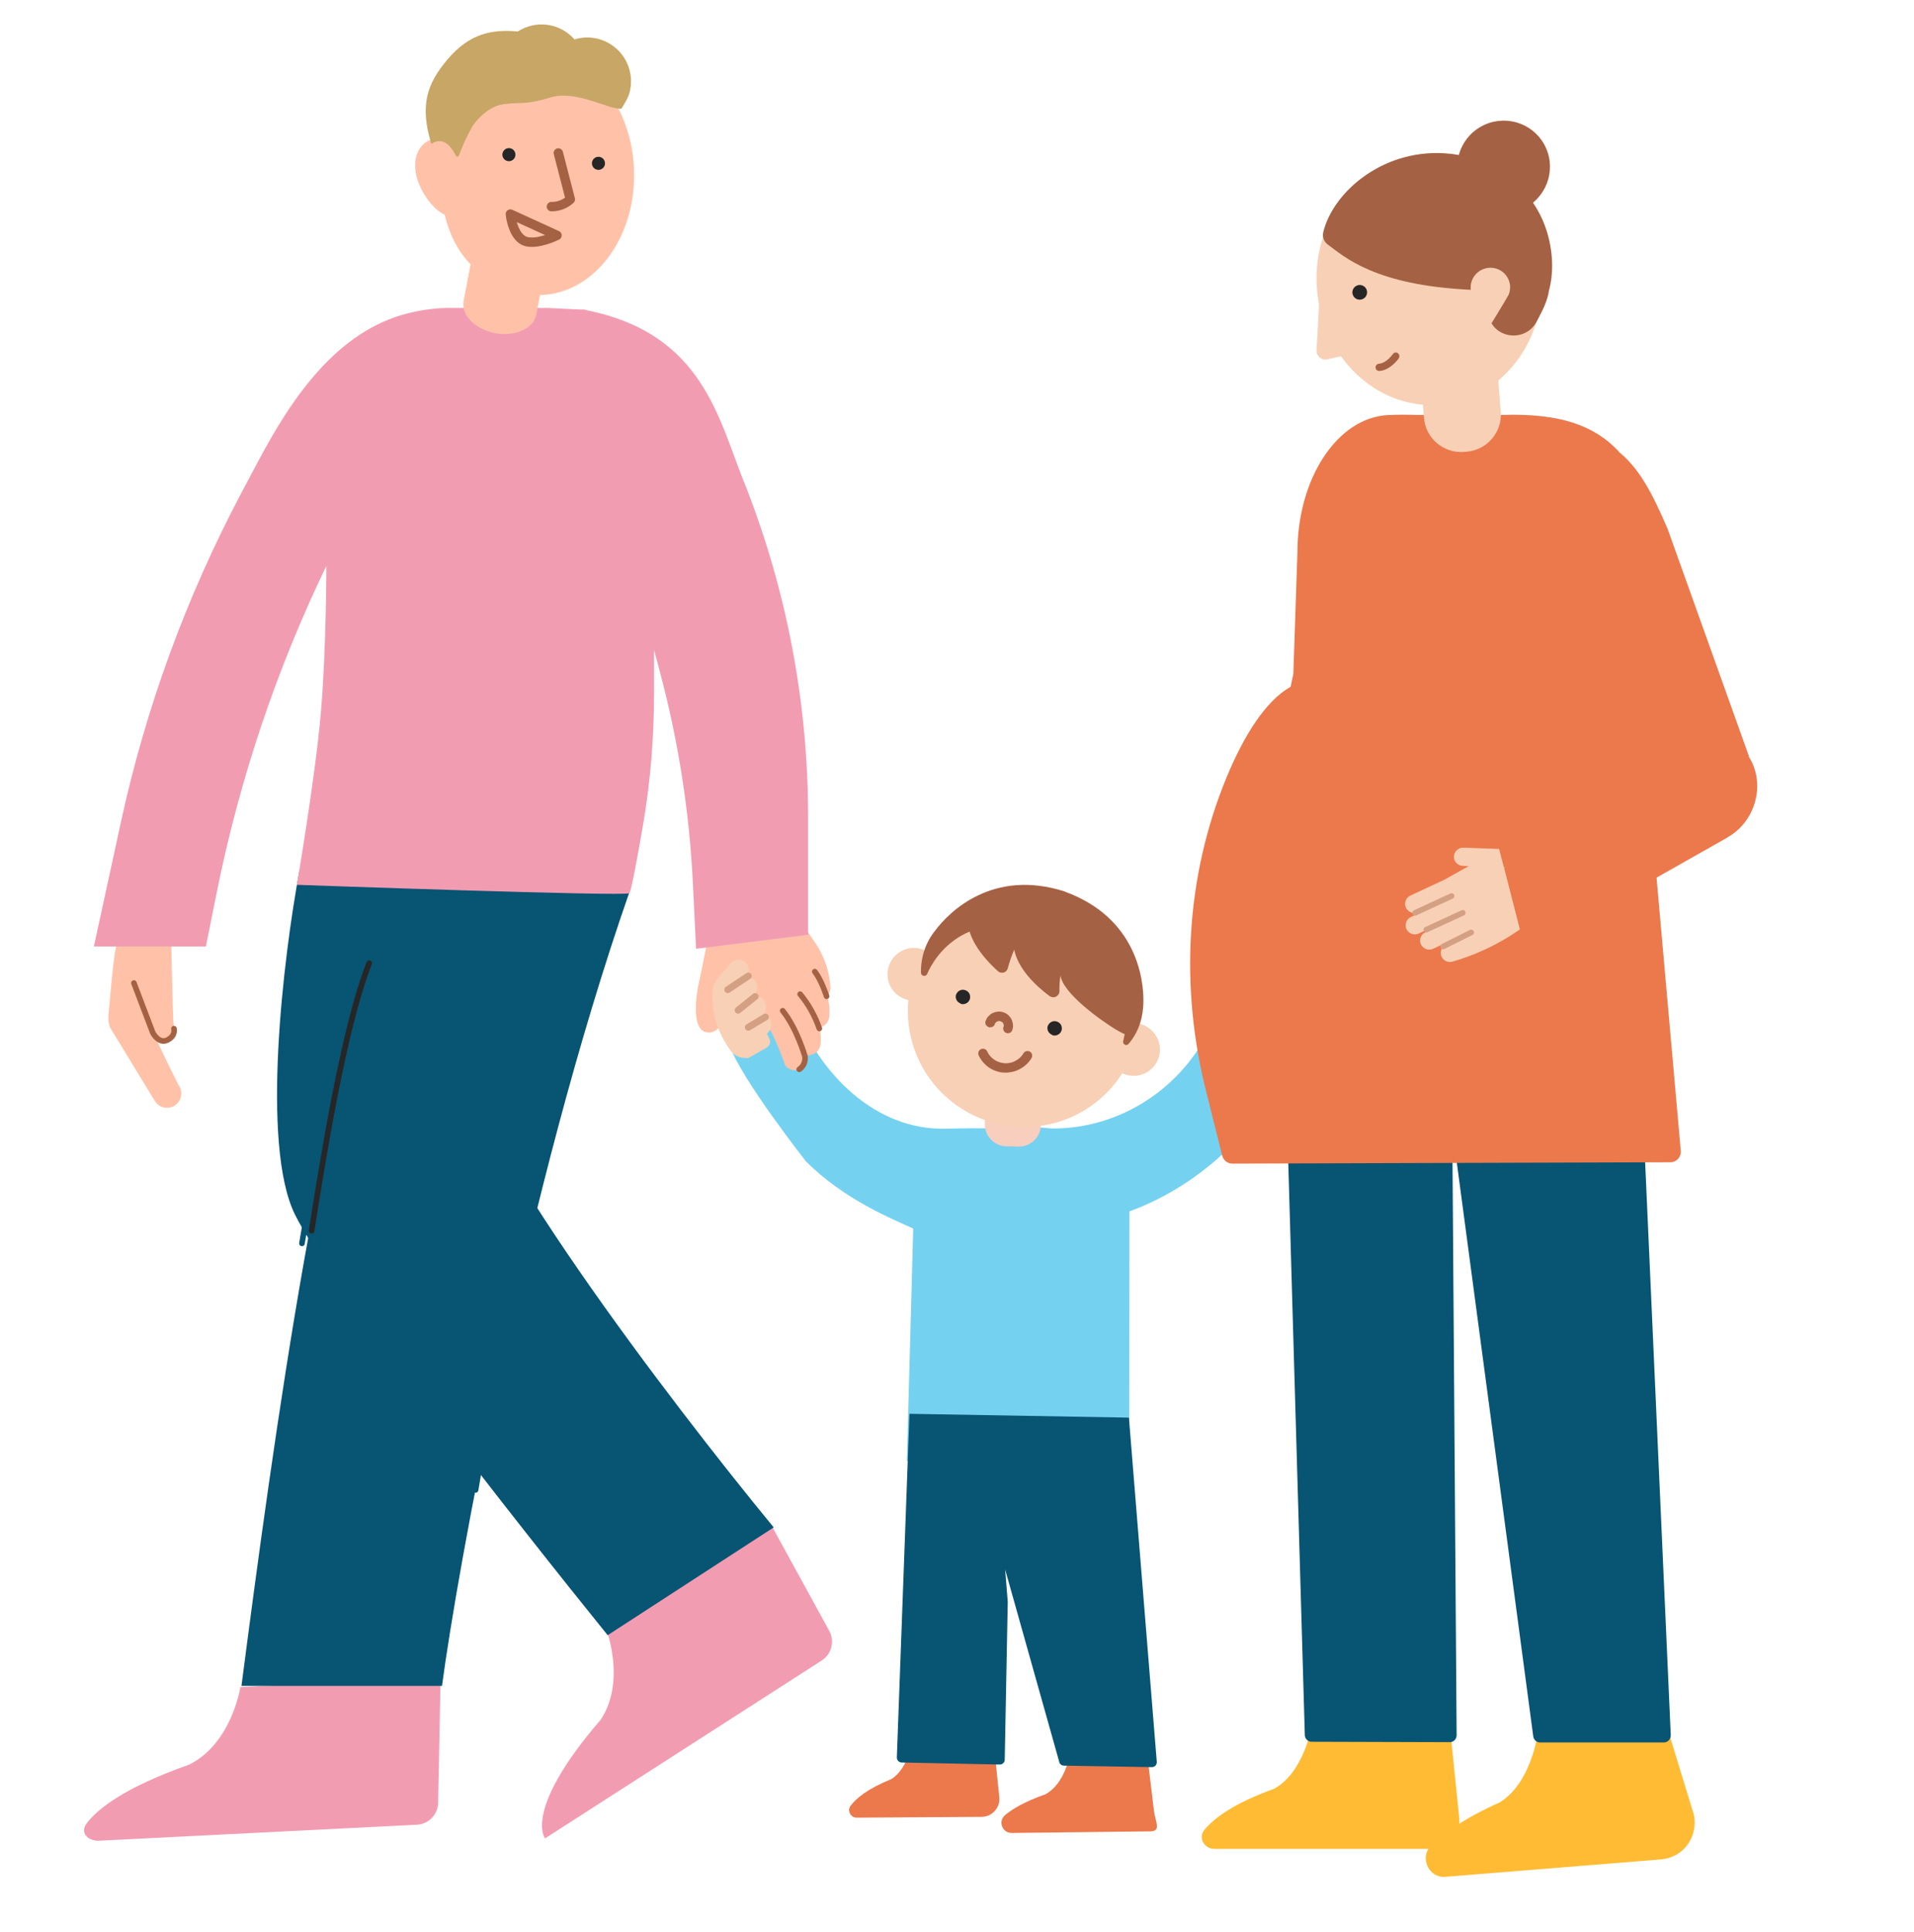 <svg width="107" height="108" viewBox="0 0 107 108" fill="none" xmlns="http://www.w3.org/2000/svg">
<path d="M72.271 57.985L68.381 56.618C68.197 56.556 68.005 56.648 67.929 56.824C66.425 60.65 62.704 63.132 58.76 63.071C58.661 63.063 58.553 63.056 58.453 63.041L58.239 63.025C57.985 63.01 57.387 63.002 57.164 63.002H56.904C56.673 63.01 56.075 63.041 55.83 63.063C55.753 63.063 55.507 63.102 55.615 63.086C55.615 63.086 55.125 63.03 52.882 63.086C48.976 63.185 45.841 60.086 44.438 56.44L44.229 55.895L40.79 58.443C41.445 60.317 45.047 64.902 45.047 64.902C47.191 67.054 49.854 68.115 51.053 68.669L50.697 81.654L57.425 81.539L63.126 81.662L63.141 67.707C67.277 66.202 70.867 62.727 72.501 58.443C72.57 58.26 72.471 58.053 72.287 57.985H72.271Z" fill="#75D1F0"/>
<path d="M64.122 97.982L64.508 101.193C64.581 101.817 64.941 102.351 64.309 102.36L56.558 102.449C56.028 102.452 55.782 101.798 56.182 101.455C56.583 101.113 57.293 100.692 58.436 100.29C59.547 99.704 59.816 98.038 59.816 98.038L64.123 97.974L64.122 97.982Z" fill="#EB794C"/>
<path d="M55.527 97.16L55.865 100.448C55.923 101.036 55.465 101.546 54.875 101.549L47.892 101.593C47.55 101.595 47.346 101.201 47.55 100.931C47.853 100.521 48.486 99.983 49.817 99.444C50.79 98.866 51.035 97.204 51.035 97.204L55.542 97.162L55.527 97.16Z" fill="#EB794C"/>
<path d="M63.111 79.235L64.669 98.48C64.676 98.64 64.553 98.77 64.392 98.77L59.474 98.686C59.336 98.686 59.221 98.579 59.206 98.441L56.175 87.665L56.099 86.581L56.337 89.529L56.168 98.357C56.168 98.51 56.037 98.625 55.892 98.625L50.406 98.51C50.252 98.51 50.137 98.38 50.137 98.228L50.843 79.022" fill="#075473"/>
<path d="M55.055 62.826L55.07 61.963C55.085 61.283 55.645 60.749 56.321 60.756L56.996 60.772C57.678 60.787 58.216 61.344 58.208 62.017L58.193 62.88C58.177 63.559 57.617 64.094 56.942 64.086L56.267 64.071C55.584 64.056 55.047 63.498 55.055 62.826Z" fill="#F8CFBF"/>
<path d="M55.142 62.632C53.931 62.218 52.862 61.449 52.087 60.439C51.305 59.42 50.849 58.196 50.768 56.924C50.688 55.644 50.989 54.379 51.635 53.27C52.279 52.168 53.237 51.271 54.392 50.712C55.546 50.154 56.839 49.946 58.111 50.115C59.382 50.284 60.578 50.827 61.539 51.677C62.501 52.52 63.194 53.639 63.524 54.871C63.852 56.111 63.81 57.415 63.396 58.62C63.118 59.424 62.686 60.168 62.126 60.804C61.566 61.439 60.879 61.959 60.117 62.333C59.355 62.706 58.52 62.927 57.669 62.975C56.817 63.029 55.965 62.913 55.158 62.635L55.142 62.632Z" fill="#F8D0B5"/>
<path d="M62.892 60.05C62.614 59.953 62.371 59.785 62.195 59.551C62.02 59.318 61.914 59.042 61.896 58.752C61.879 58.461 61.947 58.171 62.094 57.918C62.242 57.666 62.458 57.464 62.723 57.334C62.988 57.204 63.278 57.155 63.566 57.2C63.856 57.237 64.129 57.364 64.343 57.558C64.565 57.754 64.722 58.008 64.796 58.285C64.869 58.57 64.862 58.864 64.765 59.141C64.635 59.513 64.37 59.814 64.02 59.984C63.669 60.153 63.259 60.179 62.892 60.05Z" fill="#F8D0B5"/>
<path d="M50.613 55.848C50.334 55.751 50.092 55.582 49.916 55.349C49.74 55.115 49.634 54.839 49.617 54.549C49.599 54.259 49.668 53.968 49.815 53.716C49.962 53.463 50.178 53.262 50.444 53.131C50.709 53.001 50.999 52.953 51.287 52.997C51.577 53.034 51.85 53.162 52.064 53.356C52.286 53.551 52.442 53.805 52.517 54.082C52.59 54.367 52.583 54.661 52.486 54.938C52.357 55.303 52.091 55.612 51.74 55.781C51.39 55.95 50.98 55.977 50.613 55.848Z" fill="#F8D0B5"/>
<path d="M58.835 57.846C58.762 57.818 58.692 57.774 58.641 57.71C58.59 57.647 58.565 57.572 58.556 57.493C58.547 57.414 58.569 57.332 58.612 57.27C58.656 57.201 58.712 57.149 58.781 57.115C58.849 57.08 58.93 57.064 59.013 57.079C59.089 57.093 59.169 57.123 59.229 57.18C59.29 57.23 59.332 57.3 59.348 57.381C59.366 57.454 59.366 57.539 59.338 57.612C59.303 57.714 59.227 57.793 59.133 57.838C59.039 57.883 58.928 57.894 58.825 57.86L58.835 57.846Z" fill="#262626"/>
<path d="M53.71 56.092C53.637 56.063 53.567 56.019 53.516 55.956C53.465 55.892 53.44 55.818 53.431 55.739C53.422 55.659 53.444 55.578 53.487 55.516C53.531 55.446 53.587 55.394 53.656 55.36C53.724 55.326 53.805 55.31 53.888 55.325C53.964 55.339 54.044 55.369 54.104 55.426C54.165 55.476 54.207 55.546 54.223 55.626C54.241 55.699 54.241 55.785 54.213 55.857C54.178 55.96 54.102 56.039 54.008 56.084C53.914 56.129 53.803 56.14 53.7 56.106L53.71 56.092Z" fill="#262626"/>
<path d="M56.333 56.768C56.189 56.642 55.993 56.574 55.799 56.588L55.655 56.612C55.61 56.624 55.565 56.641 55.52 56.661C55.428 56.703 55.357 56.767 55.29 56.833C55.216 56.906 55.176 56.992 55.143 57.082C55.103 57.194 55.162 57.314 55.273 57.354L55.281 57.358L55.281 57.357L55.304 57.361L55.304 57.36C55.414 57.395 55.53 57.339 55.569 57.23L55.572 57.222L55.571 57.222C55.577 57.191 55.6 57.158 55.629 57.125C55.656 57.094 55.687 57.069 55.718 57.057L55.725 57.054L55.725 57.053C55.76 57.035 55.793 57.028 55.837 57.021C55.916 57.016 55.992 57.049 56.063 57.098C56.093 57.124 56.117 57.155 56.129 57.185L56.131 57.191L56.173 57.168L56.132 57.191C56.151 57.226 56.158 57.26 56.165 57.306C56.164 57.327 56.164 57.345 56.161 57.362L56.145 57.412L56.142 57.419L56.143 57.419C56.103 57.532 56.161 57.652 56.273 57.692C56.386 57.732 56.506 57.673 56.546 57.562C56.58 57.467 56.59 57.369 56.582 57.276C56.574 57.185 56.549 57.09 56.508 57C56.465 56.907 56.401 56.837 56.334 56.77L56.333 56.768Z" fill="#A56143" stroke="#A56143" stroke-width="0.094"/>
<path d="M57.552 58.817C57.452 58.759 57.317 58.794 57.259 58.894L57.167 59.028C57.1 59.112 57.022 59.186 56.934 59.248L56.797 59.332L56.796 59.333C56.655 59.411 56.497 59.457 56.336 59.472C56.177 59.488 56.015 59.466 55.859 59.415C55.703 59.365 55.559 59.286 55.438 59.175L55.436 59.174L55.349 59.092C55.267 59.004 55.2 58.903 55.148 58.787L55.147 58.786C55.097 58.676 54.965 58.634 54.858 58.683C54.748 58.733 54.706 58.865 54.755 58.972C54.848 59.173 54.984 59.35 55.149 59.499C55.273 59.612 55.411 59.7 55.562 59.766L55.716 59.825C55.857 59.874 55.995 59.9 56.138 59.903L56.15 59.905C56.223 59.91 56.297 59.907 56.372 59.897L56.372 59.896C56.592 59.879 56.804 59.815 56.999 59.707L56.999 59.706C57.256 59.569 57.478 59.363 57.628 59.111L57.629 59.11C57.687 59.01 57.652 58.875 57.552 58.817Z" fill="#A56143" stroke="#A56143" stroke-width="0.094"/>
<path d="M59.285 54.466C59.321 55.474 61.624 57.087 62.362 57.532C63.108 57.978 63.156 57.839 63.156 57.839C63.156 57.839 63.855 55.195 63.23 53.7C62.709 52.449 62.034 51.868 60.898 51.126C59.253 50.051 57.845 49.601 55.953 50.142C55.205 50.356 54.294 50.951 54.161 51.035C53.857 52.199 54.921 53.51 55.8 54.291C55.84 54.329 55.89 54.353 55.951 54.364C56.003 54.374 56.067 54.37 56.116 54.356C56.165 54.341 56.218 54.312 56.257 54.265C56.296 54.225 56.32 54.175 56.337 54.124C56.433 53.769 56.551 53.418 56.699 53.08C56.906 54.127 57.872 55.078 58.662 55.664C58.717 55.705 58.776 55.724 58.844 55.736C58.912 55.748 58.978 55.73 59.037 55.702C59.097 55.673 59.144 55.628 59.178 55.572C59.212 55.516 59.231 55.45 59.227 55.387C59.22 55.083 59.238 54.768 59.3 54.468L59.285 54.466Z" fill="#A56143"/>
<path d="M59.534 49.838C63.535 51.295 63.94 54.729 63.921 55.991C63.909 56.742 63.733 57.587 63.086 58.354C63.058 58.38 63.024 58.397 62.991 58.407C62.95 58.415 62.913 58.408 62.885 58.388C62.849 58.373 62.823 58.345 62.806 58.311C62.788 58.277 62.78 58.237 62.787 58.199C62.84 57.992 64.017 53.959 58.714 52.204L58.729 52.207C53.46 50.349 51.916 54.252 51.825 54.453C51.803 54.488 51.775 54.514 51.741 54.531C51.706 54.548 51.667 54.549 51.63 54.542C51.592 54.535 51.557 54.513 51.531 54.485C51.505 54.457 51.487 54.423 51.487 54.384C51.465 53.519 51.742 52.676 52.285 52.006C53.047 50.988 55.475 48.526 59.535 49.831" fill="#A56143"/>
<path d="M92.977 95.823L94.698 101.444C94.933 102.706 94.092 103.828 92.841 103.928L80.796 104.9C79.867 104.98 79.339 103.808 80.004 103.147C80.669 102.486 81.881 101.614 83.856 100.732C85.753 99.54 86.036 96.464 86.036 96.464L92.958 95.823L92.977 95.823Z" fill="#FFBB33"/>
<path d="M81.049 96.457L81.577 101.624C81.672 102.546 80.88 103.338 79.861 103.338L67.905 103.338C67.311 103.338 66.972 102.718 67.321 102.287C67.839 101.65 68.933 100.806 71.224 99.98C72.893 99.084 73.337 96.466 73.337 96.466L81.049 96.449L81.049 96.457Z" fill="#FFBB33"/>
<path d="M91.367 51.484L93.401 96.965C93.417 97.193 93.243 97.39 93.021 97.39L86.094 97.39C85.896 97.39 85.738 97.24 85.714 97.043L80.924 61.099L80.789 59.538L81.193 63.77L81.431 96.988C81.431 97.201 81.257 97.382 81.043 97.374L73.323 97.351C73.11 97.351 72.936 97.169 72.944 96.957L71.629 51.476" fill="#075473"/>
<path d="M68.327 64.594C68.392 64.856 68.628 65.039 68.897 65.038L93.38 64.962C93.724 64.961 93.993 64.666 93.962 64.325L90.495 25.233C89.126 23.767 87.186 23.089 83.988 23.192L79.206 23.192C78.628 23.176 78.089 23.176 77.583 23.2C74.756 23.349 72.531 26.746 72.531 30.875L72.302 37.669L72.151 38.386C70.758 39.166 69.539 41.105 68.565 43.461C66.269 49.025 65.96 55.204 67.433 61.028L68.327 64.594Z" fill="#EB794C"/>
<path d="M97.78 42.287L93.22 29.544C92.365 27.566 91.629 26.123 90.401 25.178L90.401 40.869L91.771 44.368L97.78 42.279L97.78 42.287Z" fill="#EB794C"/>
<path d="M84.21 48.489L84.075 48.489L83.806 47.449L81.811 47.378C81.534 47.37 81.296 47.583 81.28 47.867C81.264 48.151 81.486 48.379 81.771 48.395L82.104 48.41L80.734 49.175L78.842 50.058C78.588 50.176 78.478 50.483 78.596 50.735C78.715 50.987 79.024 51.098 79.277 50.98L81.138 50.113L81.177 50.192C81.177 50.192 81.154 50.192 81.146 50.2L78.874 51.255C78.62 51.374 78.509 51.681 78.628 51.933C78.747 52.185 79.056 52.296 79.309 52.178L81.581 51.122C81.581 51.122 81.605 51.106 81.621 51.098L81.66 51.185L79.681 52.107C79.428 52.225 79.317 52.532 79.436 52.784C79.554 53.037 79.863 53.147 80.117 53.029L82.112 52.099L82.151 52.185L80.837 52.8C80.584 52.918 80.473 53.226 80.592 53.478C80.71 53.73 81.019 53.84 81.272 53.722C81.272 53.722 83.093 53.265 84.954 51.957L84.97 51.957L84.075 48.466" fill="#F8D0B5"/>
<path d="M79.112 51.02L81.148 50.081" stroke="#D3A083" stroke-width="0.313" stroke-linecap="round"/>
<path d="M79.74 51.959L81.776 51.02" stroke="#D3A083" stroke-width="0.313" stroke-linecap="round"/>
<path d="M80.679 52.9L82.245 52.117" stroke="#D3A083" stroke-width="0.313" stroke-linecap="round"/>
<path d="M96.583 46.795C98.103 45.944 98.697 43.926 97.842 42.421C96.979 40.908 95.024 40.451 93.512 41.247L92.134 42.035L86.418 45.597C86.077 45.794 85.967 46.219 86.157 46.558L88.46 50.593C88.65 50.932 89.078 51.05 89.418 50.861L96.583 46.803L96.583 46.795Z" fill="#EB794C"/>
<path d="M81.836 25.259L81.986 25.247C83.131 25.157 83.989 24.157 83.898 23.018L83.695 20.457L79.401 20.794L79.605 23.356C79.695 24.495 80.7 25.349 81.844 25.259L81.836 25.259Z" fill="#F8D0B5"/>
<path d="M80.671 22.6C77.215 22.995 74.071 20.224 73.648 16.41C73.225 12.596 75.683 9.184 79.138 8.789C82.594 8.394 85.739 11.166 86.162 14.98C86.585 18.794 84.126 22.205 80.671 22.6Z" fill="#F8D0B5"/>
<path d="M74.193 20.083L75.859 19.718L73.75 16.852L73.6 19.576C73.583 19.902 73.882 20.159 74.204 20.086L74.193 20.083Z" fill="#F8D0B5"/>
<path d="M81.109 8.599C77.481 8.187 74.536 10.654 73.974 12.985C73.912 13.246 74.016 13.513 74.232 13.671C75.127 14.326 76.849 15.953 82.225 16.197L83.251 17.799C83.681 18.986 85.319 19.088 85.908 17.971C86.24 17.332 86.517 16.824 86.599 16.209C86.599 16.209 87.039 14.859 86.505 13.035C85.787 10.591 83.644 8.893 81.109 8.599Z" fill="#A56143"/>
<path d="M76.215 16.697C76.017 16.808 75.766 16.739 75.656 16.541C75.545 16.344 75.616 16.094 75.814 15.982C76.012 15.871 76.263 15.941 76.374 16.138C76.484 16.335 76.413 16.586 76.215 16.697Z" fill="#262626"/>
<path d="M77.942 19.723C78.004 19.688 78.082 19.698 78.141 19.737C78.233 19.803 78.256 19.926 78.2 20.021C78.18 20.05 77.746 20.683 77.121 20.735C77.008 20.744 76.909 20.664 76.9 20.552C76.891 20.439 76.972 20.34 77.085 20.331C77.519 20.295 77.857 19.797 77.864 19.794C77.884 19.764 77.914 19.738 77.949 19.719L77.942 19.723Z" fill="#A56143"/>
<path d="M84.344 16.462C84.407 16.3 84.434 16.122 84.416 15.943C84.349 15.338 83.805 14.903 83.199 14.972C82.593 15.041 82.154 15.585 82.221 16.19C82.258 16.53 82.448 16.821 82.718 16.995L83.071 18.577C83.071 18.577 84.29 16.592 84.331 16.487L84.351 16.458L84.344 16.462Z" fill="#F8D0B5"/>
<path d="M85.322 11.584C84.071 12.287 82.491 11.847 81.792 10.602C81.093 9.357 81.54 7.779 82.79 7.077C84.041 6.374 85.621 6.814 86.32 8.059C87.019 9.304 86.572 10.882 85.322 11.584Z" fill="#A56143"/>
<path d="M24.632 93.712L24.494 100.761C24.481 101.419 23.962 101.955 23.305 101.988L5.548 102.882C4.912 102.914 4.456 102.43 4.839 101.92C5.445 101.112 6.936 99.909 10.583 98.627C12.956 97.442 13.438 94.3 13.438 94.3L24.632 93.712Z" fill="#F29CB2"/>
<path d="M43.07 85.154L46.359 91.154C46.675 91.731 46.491 92.454 45.938 92.81L30.47 102.752C30.47 102.752 29.201 101.198 33.579 96.123C35.01 93.971 33.894 91.081 33.894 91.081L43.07 85.154Z" fill="#F29CB2"/>
<path d="M16.729 48.733L21.341 48.095C22.576 49.4 25.295 53.365 25.592 58.255C25.889 63.146 37.49 78.37 43.253 85.37L33.971 91.396C28.95 85.189 18.424 71.797 16.493 67.892C14.562 63.986 15.852 53.438 16.729 48.733Z" fill="#075473"/>
<path d="M24.71 94.228C25.528 88.036 29.398 66.452 35.167 49.92C35.303 49.529 35.032 49.118 34.62 49.087L21.343 48.095L21.965 52.593C18.419 57.13 15.152 81.513 13.499 94.228L24.71 94.228Z" fill="#075473"/>
<g filter="url(#filter0_d_6113_14828)">
<path d="M26.588 82.022C27.162 78.526 28.498 71.002 29.876 67.617" stroke="#075473" stroke-width="0.313" stroke-linecap="round"/>
</g>
<g filter="url(#filter1_d_6113_14828)">
<path d="M17.507 68.243C18.081 64.748 19.417 57.224 20.795 53.838" stroke="#075473" stroke-width="0.313" stroke-linecap="round"/>
</g>
<path d="M17.42 68.788C18.021 64.988 19.194 57.518 20.638 53.838" stroke="#262626" stroke-width="0.313" stroke-linecap="round"/>
<g clip-path="url(#clip0_6113_14828)">
<path d="M39.394 57.667C40.102 57.925 40.496 56.981 40.496 56.981C40.496 56.981 40.596 55.476 41.06 55.51C42.642 55.627 43.862 59.507 43.898 59.554C43.994 59.678 44.13 59.767 44.283 59.803C44.437 59.84 44.598 59.824 44.74 59.756C44.883 59.689 44.998 59.575 45.067 59.433C45.136 59.291 45.155 59.13 45.12 58.977C45.272 59.331 45.103 58.903 45.12 58.977C45.293 58.993 45.466 58.944 45.604 58.839C45.743 58.734 45.837 58.58 45.868 58.409C45.907 58.083 45.89 57.752 45.817 57.431C45.951 57.402 46.074 57.334 46.169 57.235C46.265 57.136 46.329 57.011 46.353 56.876C46.4 56.467 46.363 56.053 46.244 55.658C46.333 55.561 46.393 55.441 46.417 55.311C46.431 55.227 46.43 55.141 46.414 55.058C46.339 54.184 46.034 53.346 45.529 52.629C44.85 51.602 44.001 50.699 43.02 49.957L39.827 51.139C39.827 51.139 39.25 54.148 39.071 54.925C38.891 55.703 38.687 57.409 39.394 57.667Z" fill="#FFC2A8"/>
<path d="M43.756 56.493C44.559 57.496 44.996 59.033 44.996 59.033C45.025 59.19 45.002 59.557 44.68 59.769" stroke="#A56143" stroke-width="0.313" stroke-miterlimit="10" stroke-linecap="round"/>
<path d="M45.804 57.485C45.564 56.786 45.2 56.136 44.73 55.566" stroke="#A56143" stroke-width="0.313" stroke-miterlimit="10" stroke-linecap="round"/>
<path d="M46.21 55.684C46.21 55.684 45.931 54.798 45.55 54.306" stroke="#A56143" stroke-width="0.313" stroke-miterlimit="10" stroke-linecap="round"/>
<rect x="41.226" y="53.402" width="1.151" height="2.301" rx="0.575" transform="rotate(40.55 41.226 53.402)" fill="#F8D0B5"/>
<rect x="41.71" y="54.377" width="1.151" height="2.093" rx="0.575" transform="rotate(40.55 41.71 54.377)" fill="#F8D0B5"/>
<rect x="42.196" y="55.463" width="1.151" height="1.887" rx="0.575" transform="rotate(40.55 42.196 55.463)" fill="#F8D0B5"/>
<rect x="42.491" y="56.463" width="1.151" height="1.595" rx="0.575" transform="rotate(40.55 42.491 56.463)" fill="#F8D0B5"/>
<path d="M40.495 58.183C39.7 56.823 39.794 55.378 39.922 54.932L42.025 56.271L42.79 57.609L43.011 58.05C43.101 58.232 43.035 58.453 42.858 58.553L41.834 59.139C41.122 59.139 40.944 58.95 40.495 58.183Z" fill="#F8D0B5"/>
<path d="M40.687 55.315L41.834 54.55" stroke="#D3A083" stroke-width="0.382" stroke-linecap="round"/>
<path d="M41.261 56.463L42.217 55.698" stroke="#D3A083" stroke-width="0.382" stroke-linecap="round"/>
<path d="M41.833 57.418L42.789 56.845" stroke="#D3A083" stroke-width="0.382" stroke-linecap="round"/>
</g>
<path d="M9.959 60.61L9.366 59.411L8.629 57.86C8.711 57.987 8.835 58.082 8.98 58.127C9.125 58.172 9.281 58.165 9.421 58.106C9.819 57.913 9.714 57.334 9.69 57.087C9.665 56.841 9.557 52.002 9.557 52.002C9.557 52.002 7.208 51.913 6.788 52.109C6.368 52.305 6.183 55.692 6.089 56.442C5.995 57.192 6.161 57.446 6.161 57.446L8.643 61.517C8.733 61.674 8.874 61.796 9.043 61.863C9.211 61.929 9.397 61.937 9.571 61.883C9.744 61.83 9.894 61.719 9.996 61.57C10.098 61.42 10.146 61.24 10.132 61.059C10.123 60.895 10.062 60.738 9.959 60.61Z" fill="#FFC2A8"/>
<path d="M7.486 54.944L8.54 57.719C8.54 57.719 8.869 58.368 9.352 58.133C9.836 57.898 9.725 57.494 9.725 57.494" stroke="#A56143" stroke-width="0.313" stroke-miterlimit="10" stroke-linecap="round"/>
<path d="M30.614 17.213H25.335C24.458 17.195 23.615 17.308 22.82 17.506C18.826 18.504 16.307 22.238 14.382 25.876L13.478 27.582C10.407 33.383 8.144 39.576 6.75 45.99L5.249 52.9H11.512L12.105 49.939C13.375 43.601 15.438 37.449 18.245 31.627C18.245 31.627 18.245 36.324 17.931 39.904C17.618 43.484 16.596 49.455 16.596 49.455C16.596 49.455 34.976 50.112 35.182 49.925C35.285 49.831 35.63 47.957 35.949 46.103C36.372 43.647 36.564 41.157 36.564 38.664V36.324L36.897 37.575C37.925 41.427 38.54 45.378 38.734 49.36L38.913 53.028L45.175 52.245V45.64C45.175 39.361 44.007 33.137 41.731 27.285C40.165 23.527 39.425 18.61 32.65 17.311C32.091 17.294 33.292 17.294 32.65 17.311L30.614 17.213Z" fill="#F29CB2"/>
<path d="M30.501 2.942C25.403 1.978 24.11 6.032 24.452 7.787C24.374 7.778 24.295 7.78 24.216 7.791C23.578 7.88 23.148 8.593 23.214 9.413C23.261 10.28 23.961 11.536 24.811 11.979C24.826 11.987 24.843 11.993 24.857 11.999C25.118 13.087 25.582 14.022 26.307 14.777L25.921 16.806C25.744 17.736 26.749 18.445 27.681 18.623C28.614 18.8 29.807 18.493 29.984 17.561L30.187 16.492C30.195 16.492 30.206 16.493 30.222 16.493C33.217 16.401 35.557 13.3 35.447 9.546C35.345 6.081 33.19 3.279 30.501 2.942ZM30.192 16.469C30.281 16.476 30.218 16.484 30.188 16.489L30.192 16.469Z" fill="#FFC2A8"/>
<path d="M33.388 9.488C33.189 9.45 33.059 9.259 33.097 9.06C33.135 8.862 33.326 8.732 33.525 8.77C33.723 8.807 33.853 8.999 33.815 9.197C33.778 9.396 33.586 9.526 33.388 9.488Z" fill="#262626"/>
<path d="M28.382 9.003C28.183 8.966 28.053 8.774 28.091 8.576C28.129 8.377 28.32 8.247 28.519 8.285C28.717 8.322 28.847 8.514 28.81 8.712C28.772 8.911 28.58 9.041 28.382 9.003Z" fill="#262626"/>
<path d="M31.213 8.551L31.884 11.143C31.597 11.409 31.218 11.554 30.826 11.548" stroke="#A56143" stroke-width="0.525" stroke-linecap="round" stroke-linejoin="round"/>
<path d="M31.139 13.155L28.532 11.964C28.567 12.345 28.762 13.173 29.267 13.441C29.772 13.708 30.725 13.362 31.139 13.155Z" stroke="#A56143" stroke-width="0.525" stroke-linecap="round" stroke-linejoin="round"/>
<g clip-path="url(#clip1_6113_14828)">
<path d="M33.589 2.215C33.111 2.059 32.596 2.054 32.115 2.202C31.728 1.759 31.194 1.47 30.612 1.389C30.029 1.309 29.437 1.441 28.944 1.761C27.526 1.629 26.256 1.852 25.009 3.332C23.874 4.679 23.452 5.869 24.112 8.046C24.849 7.541 25.32 8.374 25.485 8.705C25.492 8.719 25.502 8.732 25.515 8.741C25.528 8.75 25.543 8.756 25.558 8.759C25.574 8.761 25.59 8.759 25.605 8.754C25.619 8.749 25.633 8.74 25.643 8.728C25.852 8.144 26.113 7.58 26.422 7.042C26.422 7.042 27.115 5.968 28.133 5.827C29.15 5.687 29.34 5.888 30.777 5.445C32.214 5.001 34.088 6.172 34.746 6.068C34.746 6.068 35.072 5.555 35.154 5.305C35.255 5 35.294 4.677 35.269 4.356C35.245 4.036 35.158 3.723 35.012 3.436C34.867 3.149 34.666 2.893 34.422 2.684C34.178 2.474 33.895 2.315 33.589 2.215Z" fill="#C8A665"/>
</g>
<defs>
<filter id="filter0_d_6113_14828" x="25.805" y="67.46" width="4.853" height="16.597" filterUnits="userSpaceOnUse" color-interpolation-filters="sRGB">
<feFlood flood-opacity="0" result="BackgroundImageFix"/>
<feColorMatrix in="SourceAlpha" type="matrix" values="0 0 0 0 0 0 0 0 0 0 0 0 0 0 0 0 0 0 127 0" result="hardAlpha"/>
<feOffset dy="1.253"/>
<feGaussianBlur stdDeviation="0.313"/>
<feComposite in2="hardAlpha" operator="out"/>
<feColorMatrix type="matrix" values="0 0 0 0 0 0 0 0 0 0 0 0 0 0 0 0 0 0 0.15 0"/>
<feBlend mode="normal" in2="BackgroundImageFix" result="effect1_dropShadow_6113_14828"/>
<feBlend mode="normal" in="SourceGraphic" in2="effect1_dropShadow_6113_14828" result="shape"/>
</filter>
<filter id="filter1_d_6113_14828" x="16.098" y="53.682" width="4.853" height="16.597" filterUnits="userSpaceOnUse" color-interpolation-filters="sRGB">
<feFlood flood-opacity="0" result="BackgroundImageFix"/>
<feColorMatrix in="SourceAlpha" type="matrix" values="0 0 0 0 0 0 0 0 0 0 0 0 0 0 0 0 0 0 127 0" result="hardAlpha"/>
<feOffset dx="-0.626" dy="1.253"/>
<feGaussianBlur stdDeviation="0.313"/>
<feComposite in2="hardAlpha" operator="out"/>
<feColorMatrix type="matrix" values="0 0 0 0 0 0 0 0 0 0 0 0 0 0 0 0 0 0 0.15 0"/>
<feBlend mode="normal" in2="BackgroundImageFix" result="effect1_dropShadow_6113_14828"/>
<feBlend mode="normal" in="SourceGraphic" in2="effect1_dropShadow_6113_14828" result="shape"/>
</filter>
<clipPath id="clip0_6113_14828">
<rect width="9.254" height="13.679" fill="white" transform="translate(43.863 65.218) rotate(-156.808)"/>
</clipPath>
<clipPath id="clip1_6113_14828">
<rect width="11.078" height="8.187" fill="white" transform="translate(24.854 0.29) rotate(10.775)"/>
</clipPath>
</defs>
</svg>

